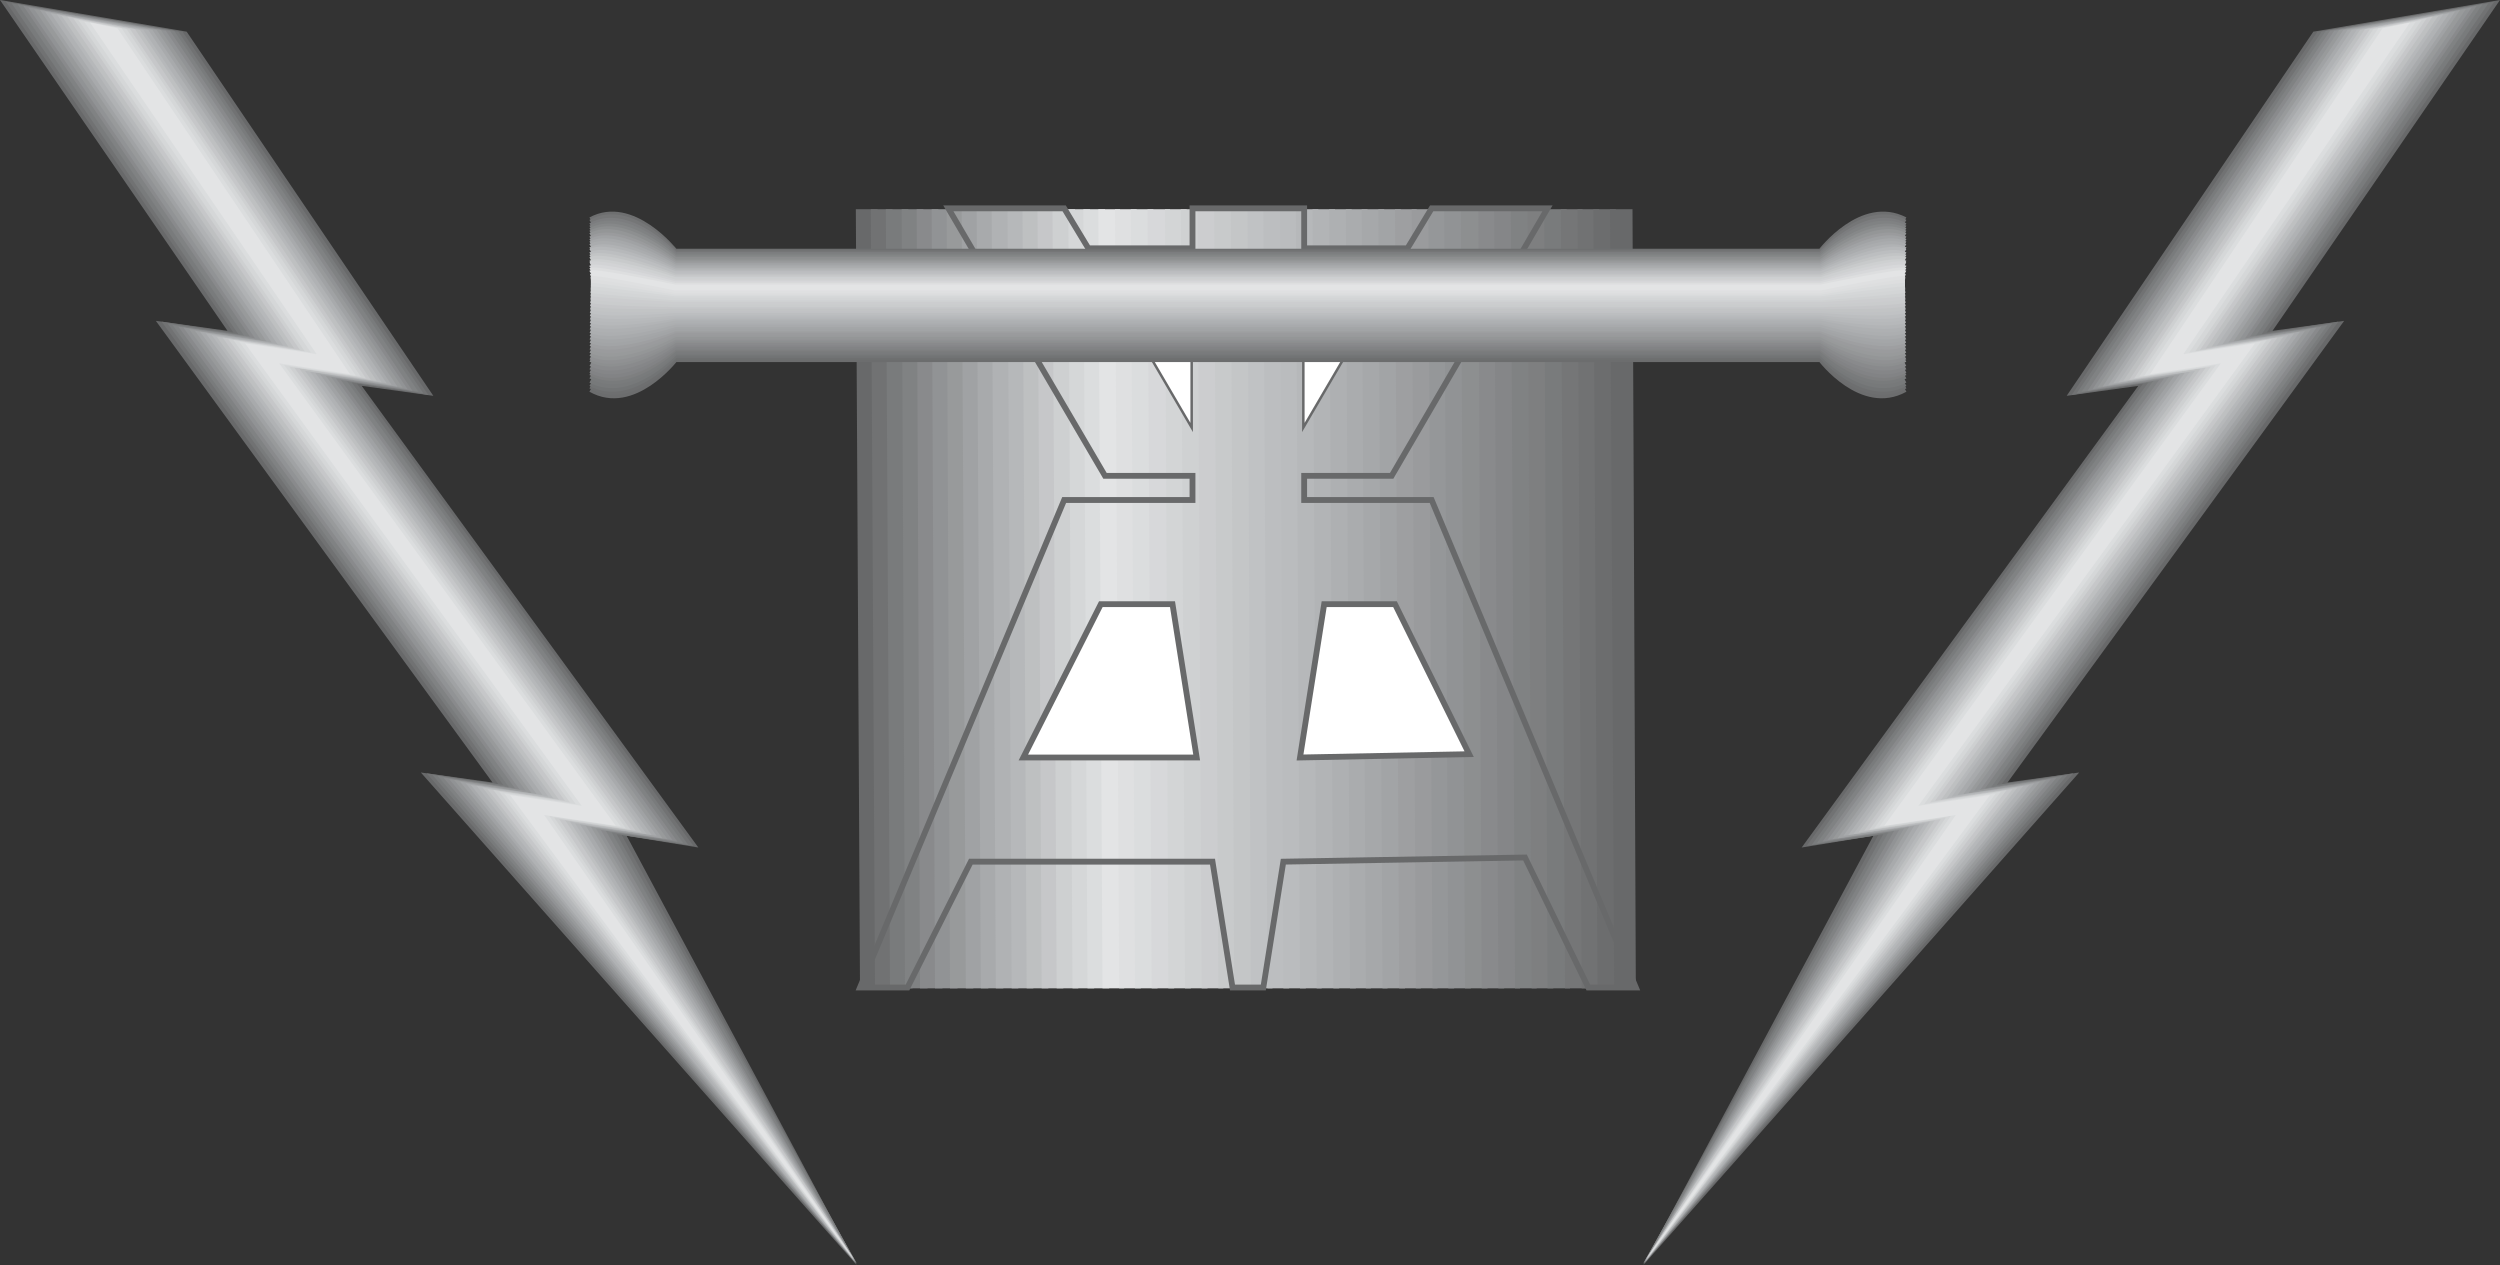 <svg xmlns="http://www.w3.org/2000/svg" width="288" height="145.728" viewBox="0 0 216 109.296"><rect x="0" y="0" width="216" height="109.296" fill="#333333" stroke="none"/><path d="M323.342 384.297h-10.008l-2.088 3.456h-8.928v-3.456h-9.648v3.456h-9l-2.088-3.456h-10.008l13.536 23.112h7.56v2.088h-11.088l-17.64 42.12h4.104l5.472-10.872h20.88l1.728 10.872h2.664l1.728-10.872 20.88-.36 5.472 11.232h4.104l-17.64-42.12h-11.016v-2.088h7.56z" style="fill:none" transform="translate(-189.638 -366.297)"/><path d="m265.454 384.369.36 67.32h-1.872l-.36-67.32z" style="fill:#68696a" transform="translate(-189.638 -366.297)"/><path d="m265.238 451.689-.36-67.32h1.872l.36 67.32z" style="fill:#717273" transform="translate(-189.638 -366.297)"/><path d="m266.534 451.689-.36-67.32h1.944l.36 67.32z" style="fill:#797b7c" transform="translate(-189.638 -366.297)"/><path d="m267.83 451.689-.288-67.32h1.872l.36 67.32z" style="fill:#808283" transform="translate(-189.638 -366.297)"/><path d="m269.126 451.689-.288-67.32h1.872l.36 67.32z" style="fill:#898a8c" transform="translate(-189.638 -366.297)"/><path d="m270.422 451.689-.288-67.32h1.872l.36 67.32z" style="fill:#919395" transform="translate(-189.638 -366.297)"/><path d="m271.718 451.689-.288-67.32h1.944l.36 67.32z" style="fill:#989a9b" transform="translate(-189.638 -366.297)"/><path d="m273.086 451.689-.36-67.32h1.944l.36 67.32z" style="fill:#a0a2a4" transform="translate(-189.638 -366.297)"/><path d="m274.382 451.689-.36-67.32h1.944l.36 67.32z" style="fill:#a8aaac" transform="translate(-189.638 -366.297)"/><path d="m275.678 451.689-.36-67.32h1.944l.36 67.32z" style="fill:#b0b2b4" transform="translate(-189.638 -366.297)"/><path d="m277.046 451.689-.36-67.32h1.872l.36 67.32z" style="fill:#b6b8ba" transform="translate(-189.638 -366.297)"/><path d="m278.342 451.689-.36-67.32h1.872l.36 67.32z" style="fill:#bec0c1" transform="translate(-189.638 -366.297)"/><path d="m279.638 451.689-.36-67.32h1.872l.36 67.32z" style="fill:#c6c7c9" transform="translate(-189.638 -366.297)"/><path d="m280.934 451.689-.36-67.32h1.944l.288 67.32z" style="fill:#ced0d1" transform="translate(-189.638 -366.297)"/><path d="m282.302 451.689-.36-67.32h1.872l.36 67.32z" style="fill:#d5d7d8" transform="translate(-189.638 -366.297)"/><path d="m283.598 451.689-.36-67.32h1.872l.36 67.32z" style="fill:#dbddde" transform="translate(-189.638 -366.297)"/><path d="m286.406 384.369.36 67.32h-1.872l-.36-67.32z" style="fill:#e3e4e5" transform="translate(-189.638 -366.297)"/><path d="m286.334 451.689-.36-67.32h1.872l.36 67.32z" style="fill:#dfe0e1" transform="translate(-189.638 -366.297)"/><path d="m287.702 451.689-.36-67.32h1.944l.36 67.32z" style="fill:#dbddde" transform="translate(-189.638 -366.297)"/><path d="m289.142 451.689-.36-67.32h1.944l.36 67.32z" style="fill:#d7d8da" transform="translate(-189.638 -366.297)"/><path d="m290.582 451.689-.288-67.32h1.872l.36 67.32z" style="fill:#d3d5d6" transform="translate(-189.638 -366.297)"/><path d="m292.022 451.689-.36-67.32h1.944l.36 67.32z" style="fill:#cfd1d2" transform="translate(-189.638 -366.297)"/><path d="m293.462 451.689-.36-67.32h1.872l.36 67.32z" style="fill:#cccdcf" transform="translate(-189.638 -366.297)"/><path d="m294.902 451.689-.36-67.32h1.944l.288 67.32z" style="fill:#c8cacb" transform="translate(-189.638 -366.297)"/><path d="m296.27 451.689-.288-67.32h1.872l.288 67.32z" style="fill:#c4c6c7" transform="translate(-189.638 -366.297)"/><path d="m297.71 451.689-.288-67.32h1.8l.36 67.32z" style="fill:#c0c2c4" transform="translate(-189.638 -366.297)"/><path d="m299.15 451.689-.36-67.32h1.872l.36 67.32z" style="fill:#bcbec0" transform="translate(-189.638 -366.297)"/><path d="m300.518 451.689-.288-67.32h1.872l.36 67.32z" style="fill:#babcbe" transform="translate(-189.638 -366.297)"/><path d="m301.958 451.689-.36-67.32h1.944l.288 67.32z" style="fill:#b6b8ba" transform="translate(-189.638 -366.297)"/><path d="m303.398 451.689-.36-67.32h1.944l.36 67.32z" style="fill:#b2b4b6" transform="translate(-189.638 -366.297)"/><path d="m304.838 451.689-.36-67.32h1.944l.36 67.32z" style="fill:#aeb0b2" transform="translate(-189.638 -366.297)"/><path d="m306.278 451.689-.36-67.32h1.872l.288 67.32z" style="fill:#aaacae" transform="translate(-189.638 -366.297)"/><path d="m307.646 451.689-.36-67.32h1.944l.288 67.32z" style="fill:#a6a8aa" transform="translate(-189.638 -366.297)"/><path d="m309.086 451.689-.36-67.32h1.944l.36 67.32z" style="fill:#a2a4a6" transform="translate(-189.638 -366.297)"/><path d="m310.526 451.689-.36-67.32h1.872l.36 67.32z" style="fill:#9e9fa1" transform="translate(-189.638 -366.297)"/><path d="m311.966 451.689-.36-67.32h1.872l.36 67.32z" style="fill:#9a9b9d" transform="translate(-189.638 -366.297)"/><path d="m313.406 451.689-.36-67.32h1.872l.36 67.32z" style="fill:#959799" transform="translate(-189.638 -366.297)"/><path d="m314.774 451.689-.36-67.32h1.944l.36 67.32z" style="fill:#919395" transform="translate(-189.638 -366.297)"/><path d="m316.214 451.689-.36-67.32h1.944l.36 67.32z" style="fill:#8d8f90" transform="translate(-189.638 -366.297)"/><path d="m317.654 451.689-.288-67.32h1.872l.36 67.32z" style="fill:#898a8c" transform="translate(-189.638 -366.297)"/><path d="m319.094 451.689-.36-67.32h1.872l.36 67.32z" style="fill:#858688" transform="translate(-189.638 -366.297)"/><path d="m320.534 451.689-.36-67.32h1.872l.36 67.32z" style="fill:#808283" transform="translate(-189.638 -366.297)"/><path d="m321.974 451.689-.36-67.32h1.944l.288 67.32z" style="fill:#7e7f80" transform="translate(-189.638 -366.297)"/><path d="m323.342 451.689-.288-67.32h1.944l.288 67.32z" style="fill:#797b7c" transform="translate(-189.638 -366.297)"/><path d="m324.854 451.689-.36-67.32h1.872l.36 67.32z" style="fill:#757677" transform="translate(-189.638 -366.297)"/><path d="m326.294 451.689-.36-67.32h1.872l.36 67.32z" style="fill:#717273" transform="translate(-189.638 -366.297)"/><path d="m327.662 451.689-.36-67.32h1.944l.288 67.32z" style="fill:#6c6d6e" transform="translate(-189.638 -366.297)"/><path d="m330.686 384.369.288 67.32h-1.872l-.36-67.32z" style="fill:#68696a" transform="translate(-189.638 -366.297)"/><path d="m278.054 431.745 6.696-13.248h6.192l2.088 13.248zm23.904 0 2.088-13.248h6.12l6.408 12.96z" style="fill:#fff;stroke:#68696a;stroke-width:.504;stroke-miterlimit:10.433" transform="translate(-189.638 -366.297)"/><path d="M323.342 384.297h-10.008l-2.088 3.456h-8.928v-3.456h-9.648v3.456h-9l-2.088-3.456h-10.008l13.536 23.112h7.56v2.088h-11.088l-17.64 42.12h4.104l5.472-10.872h20.88l1.728 10.872h2.664l1.728-10.872 20.88-.36 5.472 11.232h4.104l-17.64-42.12h-11.016v-2.088h7.56z" style="fill:none;stroke:#68696a;stroke-width:.504;stroke-miterlimit:10.433" transform="translate(-189.638 -366.297)"/><path d="M292.598 397.329v5.904l-3.456-5.904zm9.648 0v5.904l3.456-5.904z" style="fill:#fff;stroke:#68696a;stroke-width:.216;stroke-miterlimit:10.433" transform="translate(-189.638 -366.297)"/><path d="M240.686 385.305c3.6-1.944 7.272 2.736 7.272 2.736h99s3.528-4.68 7.272-2.736" style="fill:none;stroke:#6e6f70;stroke-width:.504;stroke-miterlimit:10.433" transform="translate(-189.638 -366.297)"/><path d="M240.686 385.52c3.456-1.871 7.272 2.665 7.272 2.665h99s3.744-4.536 7.272-2.664" style="fill:none;stroke:#757677;stroke-width:.504;stroke-miterlimit:10.433" transform="translate(-189.638 -366.297)"/><path d="M240.686 385.809c3.24-1.8 7.272 2.52 7.272 2.52h99s3.888-4.32 7.272-2.52" style="fill:none;stroke:#7c7d7f;stroke-width:.504;stroke-miterlimit:10.433" transform="translate(-189.638 -366.297)"/><path d="M240.686 386.025c3.096-1.728 7.272 2.448 7.272 2.448h99s4.032-4.176 7.272-2.448" style="fill:none;stroke:#808283;stroke-width:.504;stroke-miterlimit:10.433" transform="translate(-189.638 -366.297)"/><path d="M240.686 386.24c2.952-1.583 7.272 2.377 7.272 2.377h99s4.248-3.96 7.272-2.376" style="fill:none;stroke:#868889;stroke-width:.504;stroke-miterlimit:10.433" transform="translate(-189.638 -366.297)"/><path d="M240.686 386.457c2.808-1.512 7.272 2.304 7.272 2.304h99s4.392-3.816 7.272-2.304" style="fill:none;stroke:#8d8f90;stroke-width:.504;stroke-miterlimit:10.433" transform="translate(-189.638 -366.297)"/><path d="M240.686 386.673c2.592-1.44 7.272 2.304 7.272 2.304h99s4.536-3.744 7.272-2.304" style="fill:none;stroke:#949697;stroke-width:.504;stroke-miterlimit:10.433" transform="translate(-189.638 -366.297)"/><path d="M240.686 386.96c2.448-1.367 7.272 2.16 7.272 2.16h99s4.68-3.527 7.272-2.16" style="fill:none;stroke:#9a9b9d;stroke-width:.504;stroke-miterlimit:10.433" transform="translate(-189.638 -366.297)"/><path d="M240.686 387.177c2.304-1.296 7.272 2.088 7.272 2.088h99s4.896-3.384 7.272-2.088" style="fill:none;stroke:#a0a2a4;stroke-width:.504;stroke-miterlimit:10.433" transform="translate(-189.638 -366.297)"/><path d="M240.686 387.393c2.16-1.152 7.272 2.016 7.272 2.016h99s5.04-3.168 7.272-2.016" style="fill:none;stroke:#a6a8aa;stroke-width:.504;stroke-miterlimit:10.433" transform="translate(-189.638 -366.297)"/><path d="M240.686 387.609c1.944-1.08 7.272 1.944 7.272 1.944h99s5.184-3.024 7.272-1.944" style="fill:none;stroke:#aaacae;stroke-width:.504;stroke-miterlimit:10.433" transform="translate(-189.638 -366.297)"/><path d="M240.686 387.897c1.8-1.08 7.272 1.8 7.272 1.8h99s5.4-2.88 7.272-1.8" style="fill:none;stroke:#b0b2b4;stroke-width:.504;stroke-miterlimit:10.433" transform="translate(-189.638 -366.297)"/><path d="M240.686 388.04c1.656-.863 7.272 1.8 7.272 1.8h99s5.544-2.663 7.272-1.8" style="fill:none;stroke:#b6b8ba;stroke-width:.504;stroke-miterlimit:10.433" transform="translate(-189.638 -366.297)"/><path d="M240.686 388.329c1.512-.864 7.272 1.656 7.272 1.656h99s5.688-2.52 7.272-1.656" style="fill:none;stroke:#bcbec0;stroke-width:.504;stroke-miterlimit:10.433" transform="translate(-189.638 -366.297)"/><path d="M240.686 388.545c1.296-.72 7.272 1.656 7.272 1.656h99s5.904-2.376 7.272-1.656" style="fill:none;stroke:#c2c4c5;stroke-width:.504;stroke-miterlimit:10.433" transform="translate(-189.638 -366.297)"/><path d="M240.686 388.76c1.152-.647 7.272 1.585 7.272 1.585h99s6.048-2.232 7.272-1.584" style="fill:none;stroke:#c8cacb;stroke-width:.504;stroke-miterlimit:10.433" transform="translate(-189.638 -366.297)"/><path d="M240.686 389.049c1.008-.576 7.272 1.44 7.272 1.44h99s6.192-2.016 7.272-1.44" style="fill:none;stroke:#ced0d1;stroke-width:.504;stroke-miterlimit:10.433" transform="translate(-189.638 -366.297)"/><path d="M240.686 389.193c.864-.432 7.272 1.512 7.272 1.512h99s6.336-1.944 7.272-1.512" style="fill:none;stroke:#d2d3d5;stroke-width:.504;stroke-miterlimit:10.433" transform="translate(-189.638 -366.297)"/><path d="M240.686 389.48c.648-.431 7.272 1.369 7.272 1.369h99s6.552-1.8 7.272-1.368" style="fill:none;stroke:#d7d8da;stroke-width:.504;stroke-miterlimit:10.433" transform="translate(-189.638 -366.297)"/><path d="M240.686 389.697c.504-.288 7.272 1.296 7.272 1.296h99s6.696-1.584 7.272-1.296" style="fill:none;stroke:#dddedf;stroke-width:.504;stroke-miterlimit:10.433" transform="translate(-189.638 -366.297)"/><path d="M240.686 399.92c3.672 2.089 7.272-2.591 7.272-2.591h99s3.528 4.68 7.272 2.592" style="fill:none;stroke:#6c6d6e;stroke-width:.504;stroke-miterlimit:10.433" transform="translate(-189.638 -366.297)"/><path d="M240.686 399.633c3.6 2.016 7.272-2.52 7.272-2.52h99s3.6 4.536 7.272 2.52" style="fill:none;stroke:#6e6f70;stroke-width:.504;stroke-miterlimit:10.433" transform="translate(-189.638 -366.297)"/><path d="M240.686 399.417c3.456 1.872 7.272-2.448 7.272-2.448h99s3.744 4.32 7.272 2.448" style="fill:none;stroke:#727475;stroke-width:.504;stroke-miterlimit:10.433" transform="translate(-189.638 -366.297)"/><path d="M240.686 399.129c3.384 1.8 7.272-2.376 7.272-2.376h99s3.816 4.176 7.272 2.376" style="fill:none;stroke:#77797a;stroke-width:.504;stroke-miterlimit:10.433" transform="translate(-189.638 -366.297)"/><path d="M240.686 398.769c3.312 1.8 7.272-2.16 7.272-2.16h99s3.888 3.96 7.272 2.16" style="fill:none;stroke:#797b7c;stroke-width:.504;stroke-miterlimit:10.433" transform="translate(-189.638 -366.297)"/><path d="M240.686 398.48c3.24 1.8 7.272-2.087 7.272-2.087h99s4.032 3.888 7.272 2.088" style="fill:none;stroke:#7e7f80;stroke-width:.504;stroke-miterlimit:10.433" transform="translate(-189.638 -366.297)"/><path d="M240.686 398.265c3.096 1.656 7.272-2.016 7.272-2.016h99s4.104 3.672 7.272 2.016" style="fill:none;stroke:#828385;stroke-width:.504;stroke-miterlimit:10.433" transform="translate(-189.638 -366.297)"/><path d="M240.686 397.977c3.024 1.584 7.272-1.944 7.272-1.944h99s4.176 3.528 7.272 1.944" style="fill:none;stroke:#858688;stroke-width:.504;stroke-miterlimit:10.433" transform="translate(-189.638 -366.297)"/><path d="M240.686 397.689c2.952 1.44 7.272-1.8 7.272-1.8h99s4.248 3.24 7.272 1.8" style="fill:none;stroke:#898a8c;stroke-width:.504;stroke-miterlimit:10.433" transform="translate(-189.638 -366.297)"/><path d="M240.686 397.329c2.808 1.44 7.272-1.656 7.272-1.656h99s4.392 3.096 7.272 1.656" style="fill:none;stroke:#8d8f90;stroke-width:.504;stroke-miterlimit:10.433" transform="translate(-189.638 -366.297)"/><path d="M240.686 397.113c2.736 1.368 7.272-1.584 7.272-1.584h99s4.464 2.952 7.272 1.584" style="fill:none;stroke:#909193;stroke-width:.504;stroke-miterlimit:10.433" transform="translate(-189.638 -366.297)"/><path d="M240.686 396.825c2.592 1.296 7.272-1.44 7.272-1.44h99s4.536 2.736 7.272 1.44" style="fill:none;stroke:#949697;stroke-width:.504;stroke-miterlimit:10.433" transform="translate(-189.638 -366.297)"/><path d="M240.686 396.537c2.52 1.224 7.272-1.368 7.272-1.368h99s4.68 2.592 7.272 1.368" style="fill:none;stroke:#989a9b;stroke-width:.504;stroke-miterlimit:10.433" transform="translate(-189.638 -366.297)"/><path d="M240.686 396.249c2.448 1.152 7.272-1.224 7.272-1.224h99s4.752 2.376 7.272 1.224" style="fill:none;stroke:#9a9b9d;stroke-width:.504;stroke-miterlimit:10.433" transform="translate(-189.638 -366.297)"/><path d="M240.686 395.96c2.304 1.08 7.272-1.151 7.272-1.151h99s4.824 2.232 7.272 1.152" style="fill:none;stroke:#9e9fa1;stroke-width:.504;stroke-miterlimit:10.433" transform="translate(-189.638 -366.297)"/><path d="M240.686 395.673c2.232 1.008 7.272-1.008 7.272-1.008h99s4.968 2.016 7.272 1.008" style="fill:none;stroke:#a2a4a6;stroke-width:.504;stroke-miterlimit:10.433" transform="translate(-189.638 -366.297)"/><path d="M240.686 395.385c2.16 1.008 7.272-.936 7.272-.936h99s5.04 1.944 7.272.936" style="fill:none;stroke:#a4a6a8;stroke-width:.504;stroke-miterlimit:10.433" transform="translate(-189.638 -366.297)"/><path d="M240.686 395.097c2.088.936 7.272-.792 7.272-.792h99s5.184 1.728 7.272.792" style="fill:none;stroke:#a8aaac;stroke-width:.504;stroke-miterlimit:10.433" transform="translate(-189.638 -366.297)"/><path d="M240.686 394.809c1.944.864 7.272-.72 7.272-.72h99s5.256 1.584 7.272.72" style="fill:none;stroke:#acaeb0;stroke-width:.504;stroke-miterlimit:10.433" transform="translate(-189.638 -366.297)"/><path d="M240.686 394.52c1.872.793 7.272-.575 7.272-.575h99s5.328 1.368 7.272.576" style="fill:none;stroke:#aeb0b2;stroke-width:.504;stroke-miterlimit:10.433" transform="translate(-189.638 -366.297)"/><path d="M240.686 394.233c1.8.72 7.272-.504 7.272-.504h99s5.4 1.224 7.272.504" style="fill:none;stroke:#b2b4b6;stroke-width:.504;stroke-miterlimit:10.433" transform="translate(-189.638 -366.297)"/><path d="M240.686 393.945c1.656.648 7.272-.36 7.272-.36h99s5.472 1.008 7.272.36" style="fill:none;stroke:#b6b8ba;stroke-width:.504;stroke-miterlimit:10.433" transform="translate(-189.638 -366.297)"/><path d="M240.686 393.657c1.584.576 7.272-.216 7.272-.216h99s5.616.792 7.272.216" style="fill:none;stroke:#b8babc;stroke-width:.504;stroke-miterlimit:10.433" transform="translate(-189.638 -366.297)"/><path d="M240.686 393.369c1.512.576 7.272-.072 7.272-.072h99s5.688.648 7.272.072" style="fill:none;stroke:#bcbec0;stroke-width:.504;stroke-miterlimit:10.433" transform="translate(-189.638 -366.297)"/><path d="M240.686 393.08c1.368.505 7.272 0 7.272 0h99s5.832.505 7.272 0" style="fill:none;stroke:#c0c2c4;stroke-width:.504;stroke-miterlimit:10.433" transform="translate(-189.638 -366.297)"/><path d="M240.686 392.793c1.296.432 7.272.144 7.272.144h99s5.904.288 7.272-.144" style="fill:none;stroke:#c2c4c5;stroke-width:.504;stroke-miterlimit:10.433" transform="translate(-189.638 -366.297)"/><path d="M240.686 392.505c1.152.36 7.272.216 7.272.216h99s5.976.144 7.272-.216" style="fill:none;stroke:#c6c7c9;stroke-width:.504;stroke-miterlimit:10.433" transform="translate(-189.638 -366.297)"/><path d="M240.686 392.217c1.08.288 7.272.36 7.272.36h99s6.12-.072 7.272-.36" style="fill:none;stroke:#cacccd;stroke-width:.504;stroke-miterlimit:10.433" transform="translate(-189.638 -366.297)"/><path d="M240.686 391.929c1.008.216 7.272.432 7.272.432h99s6.192-.216 7.272-.432" style="fill:none;stroke:#cccdcf;stroke-width:.504;stroke-miterlimit:10.433" transform="translate(-189.638 -366.297)"/><path d="M240.686 391.64c.936.145 7.272.505 7.272.505h99s6.336-.36 7.272-.504" style="fill:none;stroke:#cfd1d2;stroke-width:.504;stroke-miterlimit:10.433" transform="translate(-189.638 -366.297)"/><path d="M240.686 391.353c.864.144 7.272.648 7.272.648h99s6.408-.504 7.272-.648" style="fill:none;stroke:#d3d5d6;stroke-width:.504;stroke-miterlimit:10.433" transform="translate(-189.638 -366.297)"/><path d="m240.686 391.065 7.272.72h99s6.48-.648 7.272-.72" style="fill:none;stroke:#d5d7d8;stroke-width:.504;stroke-miterlimit:10.433" transform="translate(-189.638 -366.297)"/><path d="M240.686 390.777c.648 0 7.272.864 7.272.864h99s6.624-.864 7.272-.864" style="fill:none;stroke:#d9dbdc;stroke-width:.504;stroke-miterlimit:10.433" transform="translate(-189.638 -366.297)"/><path d="M240.686 390.489c.504-.072 7.272 1.008 7.272 1.008h99s6.624-1.08 7.272-1.008" style="fill:none;stroke:#dddedf;stroke-width:.504;stroke-miterlimit:10.433" transform="translate(-189.638 -366.297)"/><path d="M240.686 390.2c.432-.143 7.272 1.153 7.272 1.153h99s6.768-1.296 7.272-1.152" style="fill:none;stroke:#dfe0e1;stroke-width:.504;stroke-miterlimit:10.433" transform="translate(-189.638 -366.297)"/><path d="M240.686 389.913c.36-.216 7.272 1.224 7.272 1.224h99s6.84-1.44 7.272-1.224" style="fill:none;stroke:#e3e4e5;stroke-width:.504;stroke-miterlimit:10.433" transform="translate(-189.638 -366.297)"/><path d="m205.766 369.033 21.312 31.464-6.192-.864 29.088 39.888-6.192-1.008 19.872 37.08-37.656-42.552 6.192.864-29.088-39.888 6.192.864-19.656-28.584z" style="fill:#68696a" transform="translate(-189.638 -366.297)"/><path d="m249.542 439.377-6.192-.936 20.304 37.08-37.152-42.408 6.192.936-29.088-39.96 6.192.936-19.656-28.584 15.264 2.592 21.24 31.392-6.192-1.008z" style="fill:#717273" transform="translate(-189.638 -366.297)"/><path d="m249.11 439.305-6.192-.936 20.736 37.08-36.648-42.192 6.12.864-29.016-39.888 6.12.936-19.584-28.584 14.4 2.448 21.168 31.248-6.192-.936z" style="fill:#797b7c" transform="translate(-189.638 -366.297)"/><path d="m248.678 439.16-6.192-.935 21.168 37.224-36.216-42.12 6.192 1.008-29.088-39.96 6.192.936-19.584-28.656 13.536 2.304 21.096 31.176-6.192-.936z" style="fill:#808283" transform="translate(-189.638 -366.297)"/><path d="m248.174 439.017-6.192-.936 21.6 37.368-35.64-41.976 6.192.936-29.088-39.888 6.192.864-19.584-28.584 12.672 2.16 20.952 31.104-6.192-.936z" style="fill:#898a8c" transform="translate(-189.638 -366.297)"/><path d="m247.742 438.873-6.192-.864 22.032 37.368-35.136-41.76 6.12.936-29.088-39.96 6.192.936-19.584-28.584 11.88 2.016 20.88 30.96-6.192-.936z" style="fill:#919395" transform="translate(-189.638 -366.297)"/><path d="m247.31 438.8-6.192-.935 22.392 37.44-34.632-41.616 6.192.936-29.088-39.888 6.192.936-19.584-28.584 10.944 1.8 20.88 30.888-6.192-.936z" style="fill:#989a9b" transform="translate(-189.638 -366.297)"/><path d="m246.878 438.729-6.192-1.008 22.824 37.584-34.128-41.472 6.192 1.008-29.088-39.96 6.192.936-19.584-28.656 10.08 1.728 20.808 30.816-6.192-.936z" style="fill:#a0a2a4" transform="translate(-189.638 -366.297)"/><path d="m246.374 438.513-6.12-.864 23.256 37.656-33.624-41.328 6.12.936-29.088-39.96 6.192.936-19.584-28.584 9.288 1.584 20.664 30.672-6.192-.936z" style="fill:#a8aaac" transform="translate(-189.638 -366.297)"/><path d="m245.942 438.44-6.192-.935 23.688 37.728-33.12-41.112 6.192.864-29.088-39.888 6.192.936-19.584-28.584 8.424 1.44 20.592 30.528-6.192-.936z" style="fill:#b0b2b4" transform="translate(-189.638 -366.297)"/><path d="m245.51 438.369-6.192-.936 24.12 37.728-32.616-40.968 6.192.936-29.088-39.888 6.192.936-19.584-28.656 7.488 1.368 20.592 30.456-6.192-.936z" style="fill:#b6b8ba" transform="translate(-189.638 -366.297)"/><path d="m245.078 438.225-6.192-.936 24.552 37.872-32.112-40.824 6.12.936-29.088-39.888 6.192.864-19.584-28.584 6.768 1.224 20.448 30.312-6.192-.864z" style="fill:#bec0c1" transform="translate(-189.638 -366.297)"/><path d="m244.574 438.08-6.12-.935 24.984 37.944-31.68-40.608 6.192.936-29.088-39.96 6.192.936-19.584-28.656 5.832 1.08 20.376 30.312-6.192-1.008z" style="fill:#c6c7c9" transform="translate(-189.638 -366.297)"/><path d="m244.142 438.009-6.192-.936 25.416 38.016-31.104-40.536 6.192.936-29.088-39.888 6.192.936-19.584-28.656 4.896.936 20.376 30.168-6.192-.936z" style="fill:#ced0d1" transform="translate(-189.638 -366.297)"/><path d="m243.71 437.865-6.192-.936 25.848 38.16-30.6-40.392 6.12.936-29.088-39.96 6.192 1.008-19.584-28.656 4.176.792 20.232 30.024-6.192-.864z" style="fill:#d5d7d8" transform="translate(-189.638 -366.297)"/><path d="m243.278 437.72-6.192-.935 26.28 38.232-30.168-40.176 6.192.936-29.088-39.96 6.192.936-19.584-28.584 3.24.576 20.232 30.024-6.192-.936z" style="fill:#dbddde" transform="translate(-189.638 -366.297)"/><path d="m199.79 368.745 20.088 29.88-6.12-.936 29.088 39.96-6.192-.936 26.64 38.232-29.592-39.96 6.192.936-29.088-39.96 6.192.936-19.584-28.656z" style="fill:#e3e4e5" transform="translate(-189.638 -366.297)"/><path d="m389.51 369.033-21.312 31.464 6.192-.864-29.088 39.888 6.192-1.008-19.872 37.08 37.656-42.552-6.192.864 29.088-39.888-6.192.864 19.656-28.584z" style="fill:#68696a" transform="translate(-189.638 -366.297)"/><path d="m345.734 439.377 6.192-.936-20.304 37.08 37.152-42.408-6.192.936 29.088-39.96-6.192.936 19.656-28.584-15.264 2.592-21.24 31.392 6.192-1.008z" style="fill:#717273" transform="translate(-189.638 -366.297)"/><path d="m346.166 439.305 6.192-.936-20.736 37.08 36.648-42.192-6.12.864 29.016-39.888-6.12.936 19.584-28.584-14.4 2.448-21.168 31.248 6.192-.936z" style="fill:#797b7c" transform="translate(-189.638 -366.297)"/><path d="m346.598 439.16 6.192-.935-21.168 37.224 36.216-42.12-6.192 1.008 29.088-39.96-6.192.936 19.584-28.656-13.536 2.304-21.096 31.176 6.192-.936z" style="fill:#808283" transform="translate(-189.638 -366.297)"/><path d="m347.102 439.017 6.192-.936-21.6 37.368 35.64-41.976-6.192.936 29.088-39.888-6.192.864 19.584-28.584-12.672 2.16-20.952 31.104 6.192-.936z" style="fill:#898a8c" transform="translate(-189.638 -366.297)"/><path d="m347.534 438.873 6.192-.864-22.032 37.368 35.136-41.76-6.12.936 29.088-39.96-6.192.936 19.584-28.584-11.88 2.016-20.88 30.96 6.192-.936z" style="fill:#919395" transform="translate(-189.638 -366.297)"/><path d="m347.966 438.8 6.192-.935-22.392 37.44 34.632-41.616-6.192.936 29.088-39.888-6.192.936 19.584-28.584-10.944 1.8-20.88 30.888 6.192-.936z" style="fill:#989a9b" transform="translate(-189.638 -366.297)"/><path d="m348.398 438.729 6.192-1.008-22.824 37.584 34.128-41.472-6.192 1.008 29.088-39.96-6.192.936 19.584-28.656-10.08 1.728-20.808 30.816 6.192-.936z" style="fill:#a0a2a4" transform="translate(-189.638 -366.297)"/><path d="m348.902 438.513 6.12-.864-23.256 37.656 33.624-41.328-6.12.936 29.088-39.96-6.192.936 19.584-28.584-9.288 1.584-20.664 30.672 6.192-.936z" style="fill:#a8aaac" transform="translate(-189.638 -366.297)"/><path d="m349.334 438.44 6.192-.935-23.688 37.728 33.12-41.112-6.192.864 29.088-39.888-6.192.936 19.584-28.584-8.424 1.44-20.592 30.528 6.192-.936z" style="fill:#b0b2b4" transform="translate(-189.638 -366.297)"/><path d="m349.766 438.369 6.192-.936-24.12 37.728 32.616-40.968-6.192.936 29.088-39.888-6.192.936 19.584-28.656-7.488 1.368-20.592 30.456 6.192-.936z" style="fill:#b6b8ba" transform="translate(-189.638 -366.297)"/><path d="m350.198 438.225 6.192-.936-24.552 37.872 32.112-40.824-6.12.936 29.088-39.888-6.192.864 19.584-28.584-6.768 1.224-20.448 30.312 6.192-.864z" style="fill:#bec0c1" transform="translate(-189.638 -366.297)"/><path d="m350.702 438.08 6.12-.935-24.984 37.944 31.68-40.608-6.192.936 29.088-39.96-6.192.936 19.584-28.656-5.832 1.08-20.376 30.312 6.192-1.008z" style="fill:#c6c7c9" transform="translate(-189.638 -366.297)"/><path d="m351.134 438.009 6.192-.936-25.416 38.016 31.104-40.536-6.192.936L385.91 395.6l-6.192.936 19.584-28.656-4.896.936-20.376 30.168 6.192-.936z" style="fill:#ced0d1" transform="translate(-189.638 -366.297)"/><path d="m351.566 437.865 6.192-.936-25.848 38.16 30.6-40.392-6.12.936 29.088-39.96-6.192 1.008 19.584-28.656-4.176.792-20.232 30.024 6.192-.864z" style="fill:#d5d7d8" transform="translate(-189.638 -366.297)"/><path d="m351.998 437.72 6.192-.935-26.28 38.232 30.168-40.176-6.192.936 29.088-39.96-6.192.936 19.584-28.584-3.24.576-20.232 30.024 6.192-.936z" style="fill:#dbddde" transform="translate(-189.638 -366.297)"/><path d="m395.486 368.745-20.088 29.88 6.12-.936-29.088 39.96 6.192-.936-26.64 38.232 29.592-39.96-6.192.936 29.088-39.96-6.192.936 19.584-28.656z" style="fill:#e3e4e5" transform="translate(-189.638 -366.297)"/></svg>
